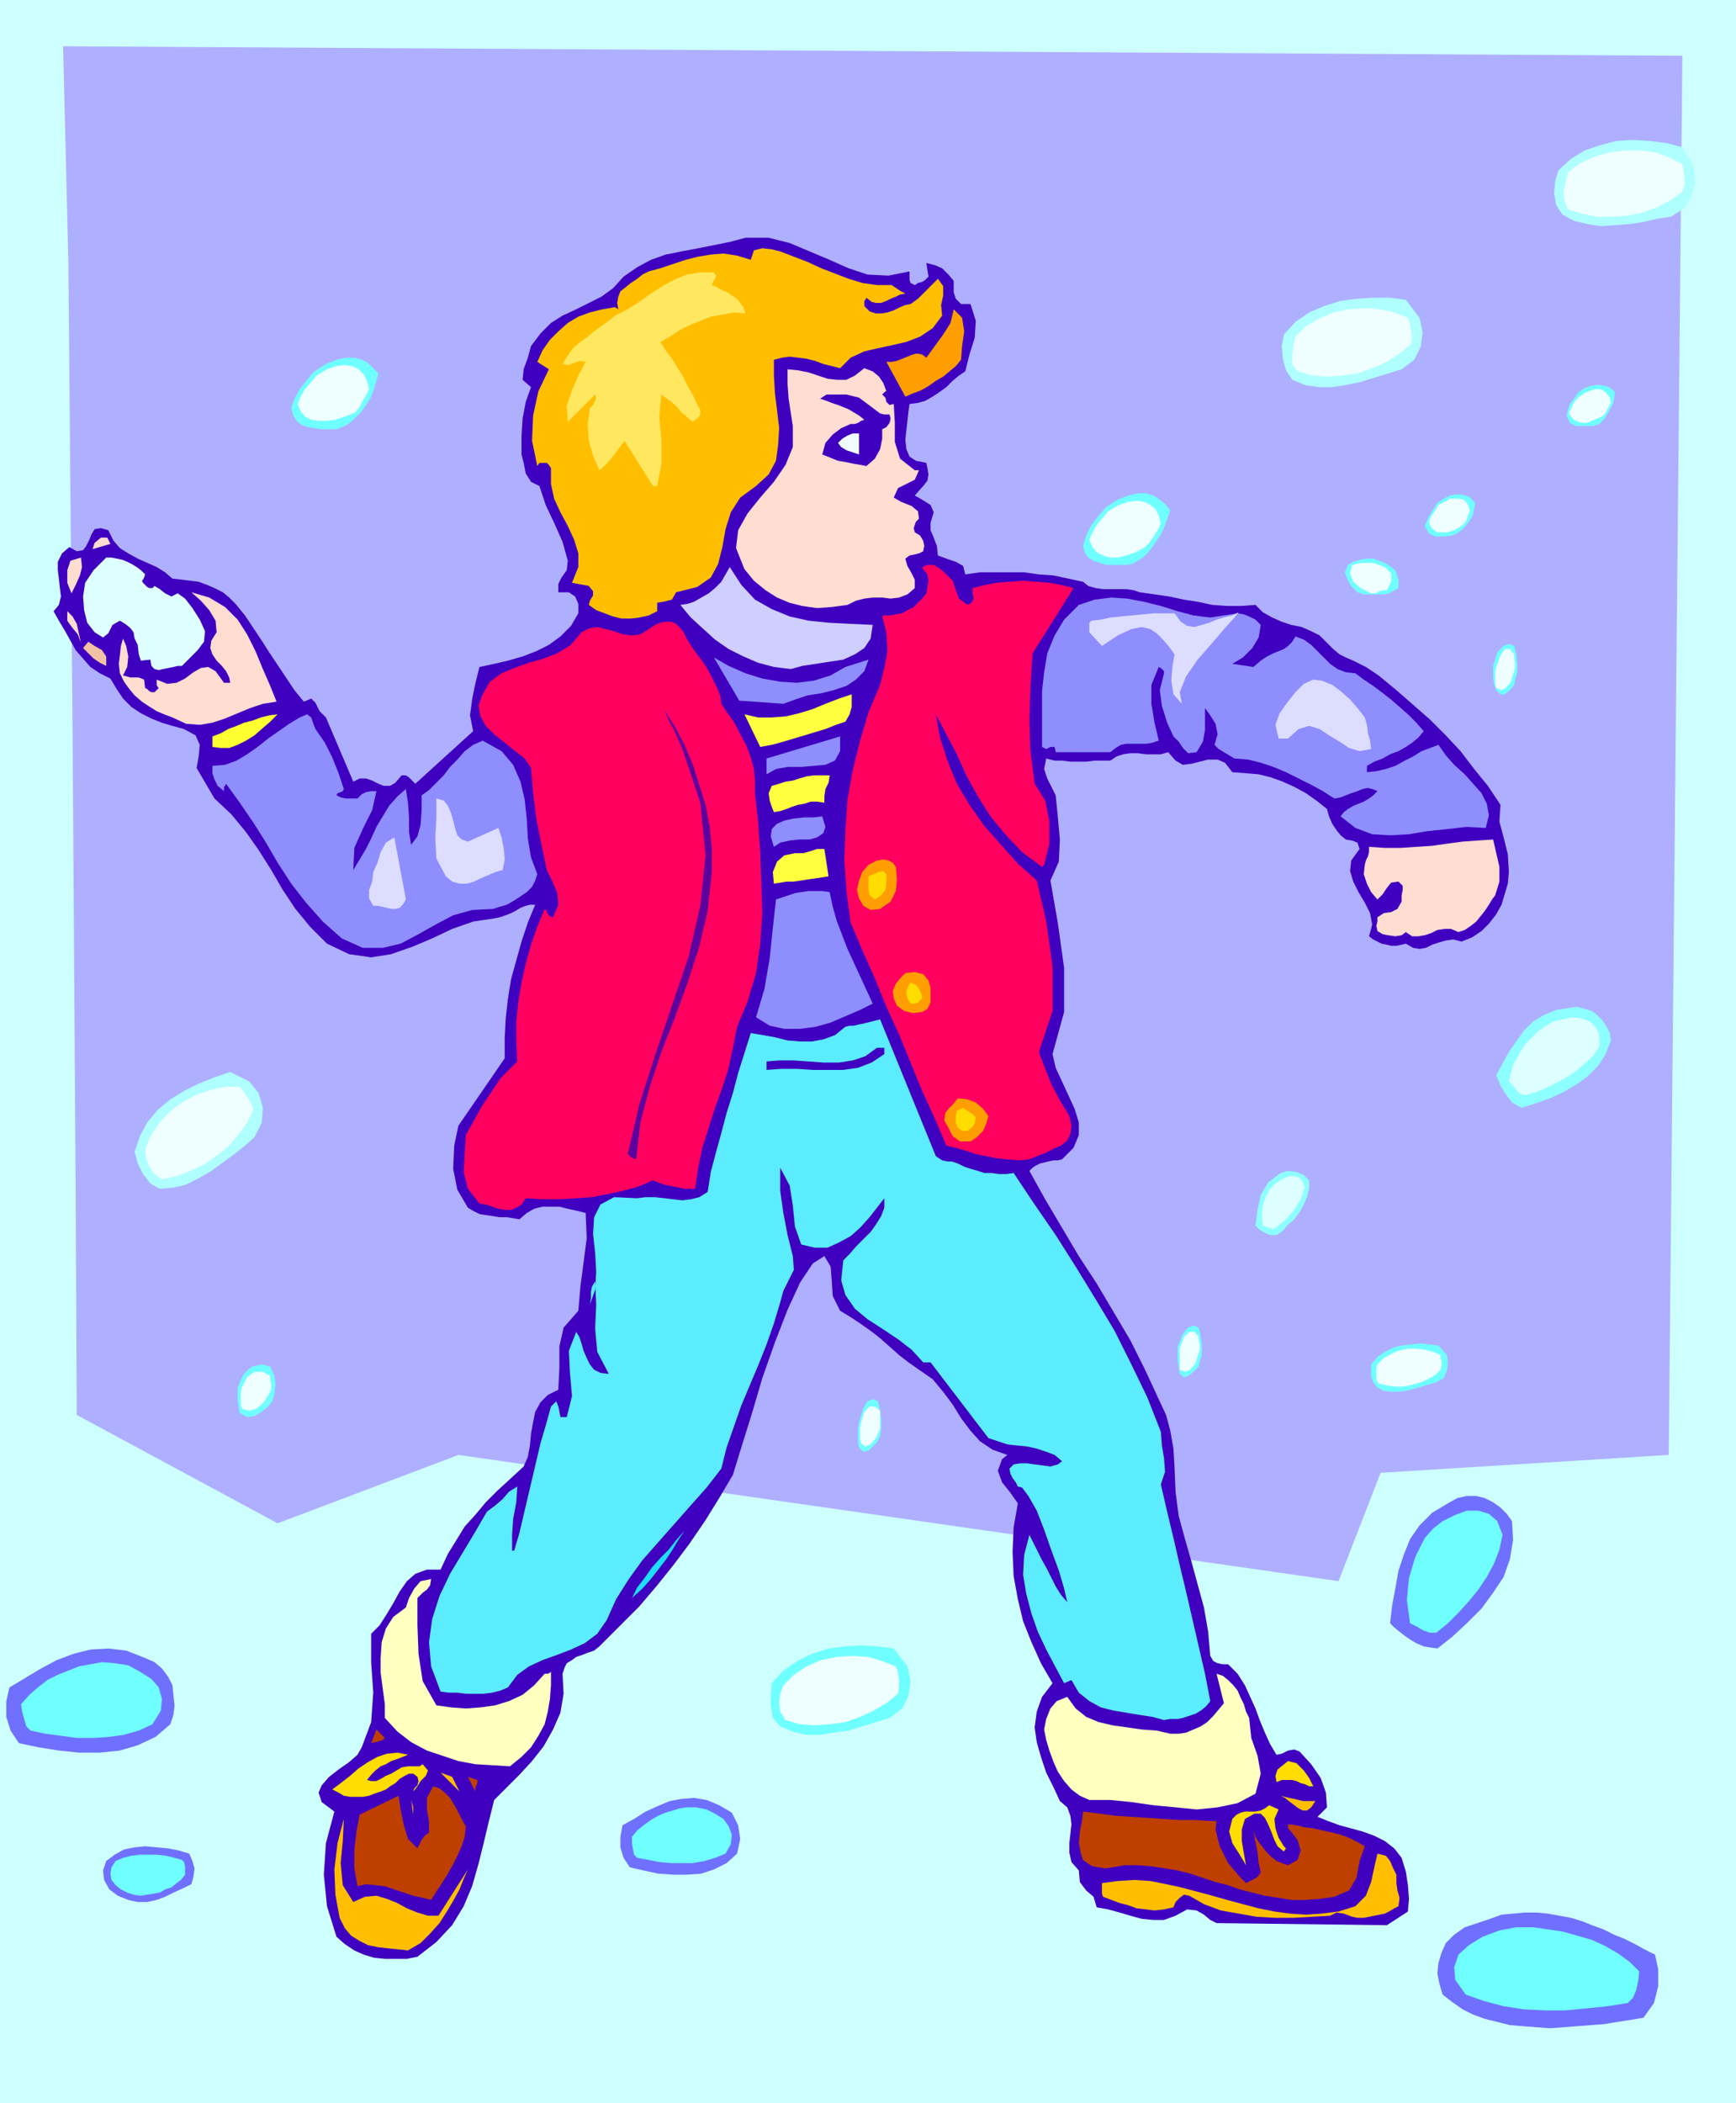 <svg xmlns="http://www.w3.org/2000/svg" fill-rule="evenodd" height="1.999in" preserveAspectRatio="none" stroke-linecap="round" viewBox="0 0 1651 1999" width="1.651in"><style>.pen1{stroke:none}.brush4{fill:#3f00bf}.brush5{fill:#ffbf00}.brush7{fill:#ff9e00}.brush8{fill:#ffddd1}.brush9{fill:#70ffff}.brush11{fill:#efffff}.brush12{fill:#dff}.brush13{fill:#ff005e}.brush15{fill:#8e8eff}.brush17{fill:#ddf}.brush18{fill:#ffff3f}.brush21{fill:#fd0}.brush27{fill:#bf3f00}</style><path class="pen1" style="fill:#ceffff" d="M0 0h1651v1999H0V0z"/><path class="pen1" style="fill:#afafff" d="m60 44 1540 9-13 1330-274 17-40 103-837-120-172 65-191-103-1-203-3-448-4-447-5-203z"/><path class="pen1 brush4" d="M865 258v8l1 3 4 2 3-2 4-1 3-2 3-3-2-13 8 2 7 3 6 6 5 6v11l2 6 5 5h9l5 16-1 16-5 16-4 16-6 4-6 5-6 6-7 5-6 4-7 4-7 2-8 1-1 7-1 9-1 9-1 9 1 9 3 7 6 4 10 2 1 5 1 6-1 6-4 5-8 9 7 4 8 5 3 7-3 10v7l3 7 3 8 1 9 8 3 9 3 7 4 2 8 14-2h42l14 2 14 1 14 3 14 3 5 4 7 2 7 1h22l7 1 6 2 14 2 14 2 14 3 13 2 14 3 14 1h13l14-1 7 7 9 5 9 4 9 3 10 2 9 4 8 4 7 7 6 6 6 5 6 3 7 3 6 3 6 3 6 4 6 4 17 14 16 14 16 14 15 15 14 15 13 17 13 16 12 18-1 16 4 15 4 16 1 17-1 11-3 10-3 10-5 9-7 9-7 7-9 6-10 4-8-2-7 1-7 2-6 2-6 3-6 1-6-1-7-4-4 1-5 1h-5l-4-1-5-1-4-2-4-2-4-3 3-11-2-11-5-10-6-10-5-10-3-10 1-10 8-11-2-6-5-2-6-1-5-4-4-5-4-6-3-7-2-7-10-8-10-7-11-6-11-5-11-4-12-3-12-1-13-1-7-9-7-3h-9l-8 2-8 2-8 1-7-4-7-8-7 2h-14l-8-1h-7l-7 1-6 2-6 4h-15l-8 1h-15l-8-1h-7l-8-2-2 10 3 9 4 8 4 8 2 20 2 22-1 21-8 18 7 40 6 43v42l-11 40 3 13 6 13 6 13 6 13 4 13v12l-5 12-11 11-4 1h-4l-5 1-4 1-4 1-4 2-3 2-3 3 15 27 16 27 16 27 17 26 16 27 16 27 14 28 13 28 7 15 4 15 3 17 1 17 1 24 3 23 6 22 6 21 6 22 6 22 4 23 2 23 3 5 4 2 5 1h5l9 9 7 11 5 11 5 11 4 11 5 12 5 11 6 10 5-1 6-3 6-1 5 2 11 12 9 13 5 14 1 14-9 9 10 4 11 4 11 3 11 3 11 4 10 5 9 7 7 9 4 13 2 13 1 13-1 12-20 13-162-2-6-3-6-5-7-4-9-1-11 6-11 4h-10l-11-1-11-3-10-3-11-3-11-2-3-10-7-6-6-8-1-11-7-8-2-9v-9l1-9 1-9-1-8-3-8-7-6-6-13-7-14-5-15-4-14-2-14 2-15 5-14 10-13-11-19-9-20-8-20-5-21-4-22-1-23 1-23 4-23-7-10-8-10-4-11 4-11 5-4-14-5-12-8-9-10-9-12-8-13-9-12-10-12-13-9-10-7-9-7-9-8-9-8-9-7-10-7-9-6-10-6-7-14-1-15-1-13-6-10-11 7-12 18-12 26-12 31-12 34-10 34-10 32-8 26-13 22-13 21-15 22-15 20-16 20-17 20-19 19-19 19-5 4-6 2-5 2-6 2-4 3-5 3-2 4-2 6 1 19-3 18-7 16-9 16-11 14-12 13-12 12-12 12-5 20-5 21-5 20-6 21-8 19-11 18-15 16-18 14-10 2h-21l-10-1-10-3-9-4-9-6-8-7-9-29-3-30 2-30 8-30-12-9-3-9 3-7 7-8 9-7 10-7 8-7 4-7 9-24 2-28-2-29v-27l8-8 7-11 6-10 6-11 7-10 8-7 11-4h13l7-15 8-13 8-13 10-11 10-12 11-11 12-11 13-12 4-9 2-11 1-11 2-11 2-10 5-9 7-7 10-5 1-21v-20l4-18 14-16 2-23 3-23 3-23-1-24-8-2-9-2-8-2h-16l-8 2-7 4-7 6-6-1-6-1h-7l-6-1-7-1-6-1-6-3-5-3-10-17-4-20 1-22 4-19 44-64v-19l1-19 2-18 3-19 5-18 5-18 6-18 7-17h-5l-4 1-5 2-5 3-4 2-5 2-6 2-5 1-20 3-20 7-19 9-19 8-20 7-19 3-21-3-21-10-16-16-14-17-12-18-11-19-12-19-12-17-14-17-16-15-17-29 2-11 1-11-4-9-11-6-11-3-10-3-10-4-10-5-9-6-8-8-6-9-6-10-10-5-9-6-7-8-7-8-5-9-5-9-6-10-5-9 5-6 2-8-1-8-1-9-1-8v-8l4-8 7-6 7 4 6-1 3-4 3-6 2-5 3-5 6-1 7 2 5 10 6 7 8 5 9 5 9 4 9 4 8 5 7 6 9 1 8 1 8 1 8 3 7 3 8 4 6 5 6 6 9 11 8 12 8 12 7 11 8 12 8 12 8 12 9 11 7-3 4 4 4 8 6 6 26 61 6-3h6l6 2 6 3 5 2h6l5-3 6-7h4l3 2 3 3 3 3 55-50-3-15 2-15 3-15 4-16 14-3 13-3 14-4 13-5 12-6 11-8 10-10 7-12v-9l-3-7-6-4h-10v-8l3-6 5-7 1-9-5-18-8-18-8-17-6-18-8-4-5-8-2-10-2-8v-18l1-16 3-16 5-14-8-7 1-10 4-11 3-11 9-12 10-10 11-7 13-6 12-6 12-6 11-8 10-11 13-9 13-7 14-5 15-3 16-3 15-3 15-3 15-4h22l20 5 19 8 19 8 18 8 18 6 20 1 20-4z"/><path class="pen1 brush5" d="m848 271 3 2 3 2 3 2 4 2-5 1-4 2-5 2-4 2-5 2h-5l-4-1-5-4-1 2-1 1v5l5 5 6 2h5l6-1 6-2 6-3 5-2 5-1 7-5 7-7 6-6 6-6 5 7v9l-2 9 1 10-9 12-12 8-13 5-13 3-14 3-13 3-13 6-10 10-8-2-8-2-8-3-8-2-8-1-8-1-7 1-8 2v15l1 17 2 16 2 17-1 16-2 15-7 13-12 11-15 11-9 14-5 16-3 17-4 16-7 13-13 9-20 5-4 7-8 2-6 1v8l-8 4-9 2-8 1h-9l-8-2-8-3-8-3-7-5 1-4 3-5v-4l-4-5-16-3 6-15v-13l-4-13-6-13-7-13-6-13-3-14v-15l-2-3-2-2h-7l-2 3-5-24 1-24 5-23 10-21-11-7 5-11 7-10 8-8 9-8 10-6 11-4 12-3 12-2 3 2-1-6 1-6 2-5 5-4 5-4 6-4 5-4 6-3 11-3 12-4 12-4 12-3 12-2 12-1 13 2 13 4 3-9 8-2 9 1 8 2 13 5 13 5 13 6 13 5 13 5 13 4 14 2h14z"/><path class="pen1" style="fill:#ffe860" d="m679 259 2 3-1 3-2 3-1 3 5 2 5 3 5 2 4 3 5 3 3 4 3 4 2 6-11-1-11 2-11 2-10 4-10 4-10 5-9 6-9 5 5 8 6 8 5 8 5 8 4 8 5 9 4 8 4 8v4l-2 3-3 2-2 2-4-3-3-3-4-3-3-4-4-4-4-3-4-3-4-3-2 21 2 22v23l-4 21h-4l-27-43-6 8-6 8-6 7-6 5-6-14-4-14-1-16 2-15 3-3 2-4 1-3-1-3-26 26-1-15 5-15 6-14 7-13-5-1-6 2-5 2-6-1 5-8 5-7 7-6 7-5 6-5 7-5 7-5 6-5 12-6 11-7 11-8 11-7 11-6 12-5 12-2h14z"/><path class="pen1 brush7" d="m914 342-5 6-6 5-6 5-7 4-7 5-7 4-8 3-7 3-18-33h5l5-1 5-2 5-2 5-2 4-1 5 1 4 3 8-11 8-11 7-11 3-13 8 8 2 13-2 14-1 13z"/><path class="pen1 brush8" d="M843 372h-1l-1 1-1 1-1 1 3 3 1 4 3 3 4-1 1 18v18l5 16 14 11h4l-4 9-8 4-8 4-4 9 7 4 10 4 6 5 1 7-3 3-1 3-1 3 1 4 5 3 3 5 1 5-1 5-4 2-4 1-5 1-4 3 2 7 4 7 3 6v8l-7 6-8 3-8 1-8-1h-9l-8 1-8 2-8 4-15 2-14 1-14-2-12-3-12-5-11-7-11-9-9-11-8-20 2-17 9-16 12-15 13-15 11-16 7-17v-20l-2-13-2-13-1-14v-14l10 1 10 2 9 3 9 3 9 1h9l8-4 9-7 8 3 6 5 4 6 3 8z"/><path class="pen1 brush9" d="m863 1584 3 14-2 14-6 12-12 9-13 4-13 4-13 4-14 2-13 2h-13l-13-3-12-5-7-8-2-11v-11l1-11 11-12 13-9 14-7 16-5 15-2 16-1 16 1 15 2 13 17zm513-296 1 7-1 8-3 7-7 4-7 2-7 2-7 2-8 2-7 1h-7l-7-1-6-3-4-5-2-6v-11l6-7 7-5 8-4 8-2 9-1 9-1 9 1 8 1 8 9zm25-799-4 7-5 6-6 5-5 2-8 1h-8l-6-3-4-7 2-5 3-6 4-6 3-5 6-4 6-3 5-1h5l4 1 4 1 3 3 3 3-2 11zm133-105-4 7-4 7-5 5-6 2h-16l-6-3-3-7 1-5 2-6 4-5 4-6 6-4 5-2 6-1h4l5 1 3 1 3 2 3 3-2 11zM261 1308l1 8-1 9-2 7-4 5-6 5-7 4-7 1-7-4-1-5-1-7v-12l3-7 3-6 4-4 4-3 4-1 5-1 4 1 4 1 4 9zm1060-744-4 1h-20l-3-1-3-1-6-6-4-7-2-6 3-7 5-3 7-2 6-1h6l13 5 8 6 3 9v8l-9 5zm-179 707 1 8v9l-2 6-1 5-5 5-5 4-4 1-4-3-1-6-1-7v-13l5-12 5-6 5-2 5 2 2 9zm300-649 1 9v8l-2 7-1 5-4 5-5 4h-4l-4-4-2-5-1-6v-12l4-13 6-6 5-2 5 2 2 8zm-605 719 1 8v9l-1 7-3 6-4 4-4 4-5 1-4-4-1-5v-13l1-6 4-13 4-7 5-2 5 2 2 9zM355 372l-3 7-4 6-4 6-5 5-4 4-5 4-5 2-5 2h-14l-7-1-6-1-6-2-5-4-3-5-2-7 3-9 5-9 7-9 7-8 11-7 10-4 9-2h8l7 2 6 3 5 5 5 5-5 17zm752 130-3 6-4 6-4 6-4 5-5 5-5 3-5 3-5 1h-20l-6-2-6-2-5-3-3-4-2-7 3-10 5-10 7-9 7-8 11-7 10-4 9-2h8l7 2 6 4 5 4 5 6-6 17z"/><path class="pen1" d="m237 1028 9 11 4 14-1 14-7 14-9 8-10 8-11 8-11 8-12 7-12 6-12 3-13 1-9-5-7-9-5-10-3-11 5-15 7-13 10-12 12-10 13-8 14-7 15-6 15-5 18 9zm1374-870 1 15-3 13-7 12-13 8-13 2-13 3-13 2-14 1-13 1-13-2-13-3-11-6-6-9-2-11 1-12 3-10 12-11 13-8 15-5 15-4 16-1 16 1 16 2 15 4 11 18zm-261 144 3 14-2 14-6 12-12 9-13 4-13 4-13 4-14 3-13 2h-13l-13-2-12-5-6-9-3-11-1-12 2-11 11-12 13-9 14-6 16-5 15-2 16-1h16l15 2 13 17z" style="fill:#afffff"/><path class="pen1 brush11" d="m852 1584 2 6 1 7v7l-1 6-11 9-12 7-13 6-14 5-15 2-14 1-14-1-14-4-5-8-1-9 1-8 3-8 10-10 12-8 14-6 15-3 15-1 15 1 13 4 13 5zm518-296v3l1 3v4l-1 4-5 5-7 4-7 3-7 2-9 2h-8l-8-1-8-2-2-3v-11l1-4 6-6 7-4 7-3 9-2h8l8 1 8 2 7 3zm28-802-2 4-1 4-2 3-3 3-5 3-5 2-4 1h-9l-3-2-3-3-2-4 1-4 3-5 3-4 2-4 6-3 5-3h9l4 1 3 3 2 4 1 4zm134-103-2 3-1 3-2 3-2 3-6 3-5 2-5 2h-4l-4-1-4-2-3-3-2-4 2-3 2-5 3-4 3-3 6-4 5-2 5-1h4l4 2 3 3 2 3 1 5zM257 1308v4l1 4v4l-1 3-6 10-7 6-7 2-7-2-1-4v-11l1-5 5-10 7-5h8l7 4zm1062-747h-3l-4 1-4 2h-4l-10-5-7-6-3-8 2-8 4-1 5-1h11l11 4 6 6v8l-4 8zm-179 710v3l1 4v5l-1 3-3 10-5 6-5 2-5-2v-20l4-11 5-5h5l4 5zm300-649v4l1 4v5l-1 3-3 10-5 6-4 2-5-2-1-4v-11l1-5 4-11 4-6h5l4 5zm-603 719v17l-4 9-5 6-5 2-4-3-1-4v-11l1-5 3-10 5-5h5l5 4zM351 370l-3 6-3 5-3 6-4 5-10 4-9 3-8 1h-8l-7-1-6-3-4-5-3-7 3-7 4-7 6-7 5-6 10-6 9-3 8-1 7 1 6 3 5 5 3 6 2 8zm753 128-3 6-4 6-4 6-4 4-9 5-9 3-8 2h-8l-6-2-6-3-4-5-3-7 3-7 4-7 6-7 5-6 10-6 9-3 8-1 7 1 6 3 5 4 3 6 2 8zm-876 535 4 5 4 6 3 5 2 6-6 12-8 11-9 11-11 9-13 9-13 6-13 5-14 3-7-5-5-7-3-8-1-8 5-13 8-12 10-11 12-9 13-7 14-5 14-3h14zm1372-877 1 6 1 7v7l-2 6-11 8-13 7-14 5-14 3-15 1h-15l-14-3-13-4-3-8-1-9 2-9 2-9 12-9 13-6 14-4 15-2h15l15 2 13 5 12 6zm-261 146 2 6 1 6 1 7-1 6-11 9-12 8-14 6-14 5-15 2-14 1-14-1-14-4-5-7v-8l1-9 2-9 10-10 12-7 14-6 15-3 15-1 15 1 13 3 13 5z"/><path class="pen1 brush4" d="m846 394 1 4-1 4-3 4-4 2v9l-2 10-5 9-8 7-5-1-6-1-5-1-5-1-6-1-5-2-5-2-5-2 3-11 7-8 8-6 9-4h4l3-1 3-2 3-1-5-4-5-3-5-3-5-2-5-2-6-2-5-2-6-2 3-2 3-2h19l4 1 4 1 4 1 4 3 4 3 4 3 4 3 4 3 4 1h5z"/><path class="pen1 brush11" d="m817 432-6-2-6-2-5-3-3-4 4-4 5-3 5-2h6v20z"/><path class="pen1 brush8" d="m105 517-17 5 2-6 6-5h6l3 6zm-28 13 1 9-2 8-4 9-4 8-4-10v-12l3-9 10-3z"/><path class="pen1 brush12" d="m138 546-1 3-1 2-1 1 1 2 2 2 2 2 2 1h3l2-2 5 3 5 4 6 3 6-3 7 5 7 9 7 11 5 11-1 10-6 8-7 7-8 8h-4l-4 1-5 1-5 1-4 1-4-1-3-3-1-6-9 1-2-6-1-9-3-6-1-6-3-4-5-4-5-3-7 4-4 8-5 4-8-5-7-9-3-12-1-13 2-13 4-6 4-6 6-6 6-6h5l5 1 5 1 5 2 4 2 5 3 4 3 4 4z"/><path class="pen1 brush13" d="m920 575 4-2 2-4-1-5v-5l12-3 11-2 13-1 12-1 12 1 13 1 11 2 12 3-39 62-2 32-1 31 1 30 4 31 10 16 4 20v21l-5 20-2 2-19-14-16-17-14-17-12-19-11-20-9-20-10-19-10-19 4 22 7 22 9 22 12 20 14 20 16 18 16 18 18 16 9 39 6 43v42l-13 39 6 16 6 15 8 15 9 15 2 9-1 8-3 6-6 5-7 3-8 4-8 3-7 3-10 1-11-1-10-1-10-2-10-2-9-3-10-3-9-2-11-26-12-26-11-27-11-27-12-26-11-27-12-27-11-26-4-30-2-29 1-29 2-29 5-28 7-28 8-27 11-26 4-16 3-16-1-17-4-17h7l6-1 6-1 5-3 6-3 4-4 4-4 4-5 1-6 1-6-1-6-4-5-1-2 5-2h6l5 3 5 4 8 8 3 9 3 8 8 6z"/><path class="pen1" style="fill:#ceceff" d="m830 594-2 13-6 9-9 6-11 5-13 2-13 2-13 2-11 3-16-2-15-4-14-6-14-7-13-9-11-10-12-11-10-12 7-1 6-2 7-4 7-4 6-5 6-6 4-7 4-7 11 17 13 14 16 9 17 7 18 4 20 2 20 1 21 1z"/><path class="pen1 brush8" d="m263 667-13 2-12 4-12 5-12 5-12 4-12 2-13-1-13-6-8-3-7-3-8-5-6-4-7-6-5-6-5-7-4-8-1-9 1-8 1-9 2-7 3 7 2 10-1 10-4 8 7 2h8l5 2 1 8 2 1 2 2 2 1h3l4-4-1-1-1-2v-5l10 4 9-1 8-4 8-6 7-4 7-1 7 4 8 11h6l-1-5-3-6-4-5-5-5-4-6-2-6 1-7 5-8-1-11-6-10-8-9-9-8 17 5 15 9 12 12 9 14 8 16 7 17 7 16 6 15z"/><path class="pen1 brush15" d="m1172 631 20 3 7-6 6-4 6-3 5-2 5-2 4-3 4-4 3-5 8 3 7 5 6 6 6 6 6 6 7 5 8 3 9 1 8 6 9 6 8 6 9 7 8 7 8 7 8 8 7 8-5 6-6 5-6 4-7 4-8 3-7 4-8 3-7 4v6l9-1 9-2 9-3 9-5 8-4 8-5 8-3 8-3 7 10 8 9 10 9 8 9 8 9 5 10 2 11-3 12-18-1-18 2-19 2-18 3-18 1-17-1-16-6-14-11 3-4 4-3 5-3 5-2 5-2 5-3 4-3 4-4-5-2-4-1-5 1-5 2-6 2-5 2-5 2-6 1-11-7-11-6-12-6-12-6-12-5-12-4-12-3-13-1-5-3-5-3-5-3-4-4 3-10-2-10-5-8-5-7v21l-2 11-6 10-8 1-5-5-4-6-5-5-6-13-5-16-2-15 4-16v-2l-2-2-1-1-2-1-7 17v18l3 18 4 17-6 2-6 1h-19l-5 1-5 3-5 4h-52l-1-5h-4l-4 2-4-2v-53l2-18 3-18 7-17 9-15 14-14 15-5 16-2 15 1 16 3 16 4 16 5 15 4 16 2 26-4 6 1 5 2 6 3 5 5-2 12-6 10-9 9-10 6z"/><path class="pen1 brush8" d="m77 611-3-8-5-6-5-7v-9l5 5 4 7 2 9 2 9z"/><path class="pen1 brush13" d="m686 669 6 9 7 10 5 10 6 11 4 11 3 11 1 11v12l3 27 2 29 1 29 1 29-2 29-4 28-8 27-10 24-4 20-4 19-6 19-7 19-6 19-6 19-4 19-3 20h-10l-5-1-5-1-5-1-5-1-5-2-5-2-14 6-15 4-14 3-15 3-15 1-16 1h-16l-16-1-4 6-5 3-5 2h-6l-6-1-6-2-6-2-6-1-11-14-4-16 1-17 1-18 5-9 5-9 5-9 6-9 6-9 6-9 8-8 8-8-1-19v-19l2-19 3-18 4-18 5-18 6-17 7-17 2 2 1 3 2 2 3 1 5-12-1-11-5-12-5-10-5-24-5-25-3-24-2-24-6-9-9-7-10-8-10-8-8-8-5-9-2-10 4-11 7-12 11-8 12-5 14-5 14-4 13-5 13-8 10-12 8-4 7-1 8 2 8 2 8 3 9 1 8-1 8-5 6-4 5-2 5-1h5l5 2 4 4 3 4 3 6 5 8 5 7 6 8 5 8 4 8 4 8 3 7 1 8z"/><path class="pen1" style="fill:#f2c1a5" d="m101 633-6-3-6-4-5-5-5-5 5-6 6 4 7 4 4 6v9z"/><path class="pen1 brush15" d="m804 634 22-7-4 11-8 8-9 6-12 4-12 3-13 2-12 4-11 4-42-3-24-41 14 8 16 7 16 5 17 3 16 1 16-2 16-5 14-8z"/><path class="pen1 brush17" d="m1298 682 2 7 1 8 2 7 1 8-11 2-10-3-9-6-10-6-9-6-10-3-10 3-10 9h-9l-3-13 4-11 7-10 8-10 8-8 9-4 8 1 10 4 8 6 9 8 7 8 7 9z"/><path class="pen1 brush18" d="m804 686-9 3-10 4-10 3-10 3-10 3-10 3-11 3-11 2-15-31 13 3h13l13-1 13-3 13-4 12-5 13-5 12-4v12l-2 7-4 7z"/><path class="pen1" style="fill:#5e009e" d="m677 829-4 37-8 34-11 34-12 33-13 33-11 33-9 34-4 35-3-1-2-1-1-1-2-2 11-47 15-47 16-47 16-47 11-48 5-48-5-50-17-51-4-9-4-9-5-9-4-10 10 16 9 17 8 19 6 19 6 19 4 21 2 21v22z"/><path class="pen1" style="fill:#ffff30" d="m264 679-7 7-7 6-8 7-8 5-8 4-8 3h-8l-8-1v-10l8-3 7-4 8-3 7-3 8-2 8-3 8-2 8-1z"/><path class="pen1 brush15" d="m300 693 9 13 7 14 6 15 5 15-1 2-2 1-3 1-1 2 4 2 5 1h11l4-4 4-2 5-1h5l-4 18-9 18-8 18-1 21 6-10 6-10 5-10 5-11 6-10 6-10 8-9 8-7 2 13 1 14v14l2 12 6-8 3-11 1-14v-14l7-5 7-7 7-7 6-8 7-7 7-8 8-6 9-4 18 10 11 13 7 16 4 17 2 19 1 18 3 18 6 16-2 6-3 6-5 5-6 4-6 4-7 4-7 2-6 2-20 1-18 5-17 9-16 9-17 9-17 4h-19l-20-9-18-16-16-18-14-18-13-20-11-19-12-19-13-19-13-18-1 2-1 1v4l-6-5-3-6-2-6v-7l12-1 11-4 10-6 10-7 10-8 10-7 10-7 10-6 7-3 4 3 2 6 2 5zm429 43v-15l70-21v14l-5 9-9 4-11 1-12 1h-13l-11 2-9 5z"/><path class="pen1 brush18" d="m789 737-1 7-3 6-1 7v6l-7-1h-6l-6 2-6 1-6 2-5 2-6 2-6 1-2-5-2-6-1-7 3-7 7-2 6-2 7-1 6-2 7-2 7-1h15z"/><path class="pen1 brush17" d="m445 800 29-13 3 9 2 10 1 11-2 10-7 2-7 3-7 3-6 3-7 2h-7l-7-2-6-5-9-17-1-19 1-20v-18l7 2 4 5 3 7 2 7 2 8 2 6 4 4 6 2z"/><path class="pen1 brush15" d="m782 776 3 10-2 6-6 4-7 2h-10l-9 1-9 2-6 4-3-10 1-7 5-5 7-3 9-2 10-1h9l8-1z"/><path class="pen1 brush17" d="m386 855-3 5-3 3-4 1h-4l-4-1-4-1-5-1h-4l-4-7v-8l3-8 1-9 4-9 3-10 5-9 8-5 11 59z"/><path class="pen1 brush8" d="m1422 851-3 4-3 5-4 6-4 5-4 5-5 4-6 4-6 2-7-3h-6l-7 1-6 3-6 2-6 1h-6l-6-4-4 3-6 1-7-1-5-1-5-3-1-5 1-4v-4l6-4 7-1 6-3 4-7v-6l1-5v-4l-4-4-7 1-4 5-4 6-5 5-6-7-4-8-3-9 1-9 1-4 2-4 1-4v-5l15 1h15l15-1 15-1 14-2 15-2 14-1 15-1 3 13 3 13v14l-4 13z"/><path class="pen1 brush18" d="m788 833-6 1-7 1-7 1-6 1-7 1h-7l-6 1-6 1-1-11 4-10 7-6 10-2h8l7-2 6-2h7l4 26z"/><path class="pen1 brush7" d="m852 824 1 12-1 11-5 10-10 7-9 1-7-4-4-7-2-8 2-9 3-8 6-7 8-4 6-1 5 1 4 2 3 4z"/><path class="pen1 brush21" d="M843 831v8l-1 7-4 5-6 4-5-4-1-6v-12l5-2 4-2 5-1 3 3z"/><path class="pen1 brush15" d="m789 848 3 14 4 14 5 13 5 13 6 13 6 13 6 13 6 13-12 6-14 6-14 6-14 4-15 2h-15l-14-3-13-8 8-27 5-29 3-29 3-27 6-2 6-2 6-2 6-1 7-1h13l7 1z"/><path class="pen1 brush7" d="M885 939v14l-3 6-5 3-9 1-8-2-7-5-3-7-1-7 3-7 4-5 5-5 9-1 8 2 5 6 2 7z"/><path class="pen1 brush21" d="m877 949-2 2-2 2-3 1h-4l-3-5-1-5 1-5 3-5 5 2 3 4 2 4 1 5z"/><path class="pen1" style="fill:#5bedff" d="m890 1099 6 4 5 1h4l6 2 6 3 6 2 7 2 6 2h7l7 1h7l7-1 20 30 20 29 19 30 19 31 18 30 16 32 15 31 13 33 1 13 2 12 1 13-4 12 6 26 6 25 6 26 6 25 6 26 6 26 6 26 5 26-4 5-5 4-5 3-6 2-6 2-5 1h-7l-6 1-11-3-13-2-12-2-12-2-12-3-11-6-10-8-7-12-7 3-8-15-9-17-8-17-6-17-5-19-3-18 1-19 5-19 4 8 4 8 4 8 5 9 4 8 4 8 5 8 6 7-3-13-5-17-7-19-7-20-7-18-8-14-6-8-4-1-2-4-3-4-2-4-1-5 4-4 6-1h7l7 1 8 1 7 1 7-2 4-3-7-6-8-3-9-3-9-2-10-1-9-1-9-3-9-3-55-72h-7l-11-12-13-10-15-10-14-9-12-10-9-13-4-14 2-19 6-6 6-7 7-7 7-7 5-7 5-8 3-8v-9l-7 9-7 9-9 10-9 8-11 6-11 5h-12l-13-3-6-17-2-20-3-19-9-17v22l3 21 4 21 5 20 1 13-5 10-5 10-3 11-6 20-7 20-8 20-8 19-8 19-7 20-7 20-5 20-14 18-16 18-15 17-15 17-15 17-13 18-12 19-9 20-9 13-12 9-13 6-13 5-14 5-13 6-11 8-9 12-7 3-8 2-8 1h-17l-8-1h-8l-8-1-9-24-2-23 3-22 7-22 10-21 12-20 12-20 11-19 8-6 7-6 6-7 8-5-1 15-3 16-1 15v15h2l5-17 4-17 4-17 4-17 4-17 4-17 5-17 5-18 5-5 2 5 1 5 1 5h6l5-20-2-22-1-21 7-18 3 5 2 6 2 7 3 7 3 6 4 5 6 3 8 1-11-21-2-22 1-23-1-22-3 5-1 5v6l-1 6 5-14 1-17-1-18-2-18 1-16 6-12 13-7 22 1 8-1h9l9 1 8 1 9 1 8-1 8-2 8-5 3-19 5-19 5-18 5-19 6-19 5-19 6-19 6-19 12 2 11 2 12 3 12 1h11l11-2 11-4 10-8 4-1h4l4-1 5-1 4-1 4-1 4-1 4-1 53 130z"/><path class="pen1 brush4" d="m841 1002-12 8-13 5-14 2h-29l-15-1h-15l-14 1v-8l12-1h14l14 1 14 1h15l13-2 12-4 11-8h7v6z"/><path class="pen1 brush7" d="m940 1061-2 7-3 7-6 6-6 4h-10l-7-5-4-8-4-7 1-7 3-4 4-4 5-6 9 1 8 3 7 6 5 7z"/><path class="pen1 brush21" d="m927 1068-3 4-4 3h-5l-4-3-2-5v-6l1-5 6-3 4 3 5 3 3 3-1 6z"/><path class="pen1" d="m1372 1896 9 7 10 7 10 5 11 4 12 3 12 3 12 1 13 1 13 1 13-1 13-1 13-1 13-1 12-2 13-2 12-2 10-14 4-16v-16l-3-14-10-5-9-5-10-5-10-4-10-5-11-4-10-4-10-3-11-2-11-2-11-1h-11l-11 1-11 1-11 4-12 4-12 4-10 7-8 8-4 9-3 10-1 10 2 10 3 10zm-671-134-10 9-12 6-12 4-14 1h-13l-14-1-14-3-13-3-6-9-3-10v-10l2-11 11-6 11-7 11-5 12-5 11-2 12-1 12 2 12 5 12 7 6 12 2 13-3 14zm-539-123-14 12-17 8-17 5-19 2H75l-19-2-19-3-19-4-8-12-4-13v-15l3-13 15-9 15-9 15-8 16-6 16-4 17-1 17 2 18 7 9 4 7 6 6 8 4 8 1 10 1 9-1 9-3 9zm-61 130 8-6 9-5 10-2 10-1 11 1 11 1 10 2 10 3 3 7 2 7-1 8-2 7-8 4-9 4-8 4-8 3-9 2h-9l-9-2-10-4-8-6-5-9-1-9 3-9zm1337-323 1 18-3 18-6 17-10 15-11 15-14 14-14 13-14 11-7-1-6-1-7-3-5-3-6-4-5-4-5-4-4-4 2-17 3-16 3-17 5-15 6-15 9-13 12-12 15-9 9-5 9-2h9l8 2 8 4 7 5 6 6 5 7z" style="fill:#7070ff"/><path class="pen1" d="m1532 989-5 13-7 11-10 10-11 8-12 7-13 6-14 5-13 4-9-5-6-8-5-8-4-10 6-11 6-11 7-10 7-10 9-9 10-6 12-5 13-2 7-1 7 2 7 2 5 4 5 5 4 6 3 6 1 7zm-287 133v8l-2 8-3 7-4 7-5 7-6 5-5 6-6 4h-6l-5-2-5-3-4-4 2-15 3-14 7-12 12-9 7-2 8 1 7 3 5 5z" style="fill:#8effff"/><path class="pen1 brush9" d="m1394 1896 17 6 19 5 19 3 20 1h20l20-2 20-2 19-3 5-5 3-7 2-9 1-9-9-9-11-8-12-7-13-6-14-4-14-4-14-2-14-2h-16l-16 3-16 6-13 8-10 9-4 12 1 12 10 14zm-704-134-10 4-10 3-11 2h-21l-11-1-10-2-11-2-3-3-1-5-1-6v-6l5-6 6-5 7-5 7-4 7-3 7-2 6-2 7-1h9l10 2 8 4 8 5 5 7 3 8-1 9-5 9zm-545-123-13 6-14 4-14 2-15 1H73l-15-2-15-2-14-3-4-4-2-7-2-7-1-7 8-9 8-7 9-7 10-5 10-4 10-4 11-2 11-2 12 1 13 2 11 6 11 7 7 8 3 11-1 11-8 13zm-35 130 7-3 8-2 8-1h16l9 1 8 2 7 2 2 2 1 4v8l-4 5-4 3-5 4-6 2-5 3-6 1-6 1-6 1-7-1-6-2-6-3-5-4-4-5-1-6 1-6 4-6zm1319-310-3 14-5 13-7 13-8 12-9 11-10 11-10 10-11 9h-6l-6-2-7-4-6-3-3-22 2-21 6-20 9-18 8-9 9-7 12-6 11-4h11l10 3 8 7 5 13z"/><path class="pen1 brush12" d="m1521 995-6 9-8 7-8 7-9 6-9 5-10 5-10 4-10 3-5-1-4-4-3-4-4-4 2-8 2-8 4-7 4-7 5-7 5-5 6-6 6-4 8-5 9-2 9-2 9 1 8 3 6 6 3 7v11zm-280 133-4 12-7 11-8 9-10 8h-2l-3-1-3-1-3-1-1-10 1-9 3-9 4-7 4-4 4-3 5-3 5-2h4l5 1 3 3 3 6z"/><path class="pen1" style="fill:#1eddff" d="m601 1519 5-10 7-9 7-10 8-9 8-8 7-9 8-9 6-9-6 9-6 9-6 10-6 9-7 9-7 9-8 9-10 9z"/><path class="pen1" d="m410 1501-1 6-3 4-4 3-5 5v26l1 27 4 26 13 23 14 2 14 1 14-1 14-2 13-4 13-6 11-9 10-11h3l2-1 1-1v13l-1 13-2 12-3 12-6 11-7 11-9 9-11 9-16-1-17-1-16-3-15-5-15-5-15-8-13-10-12-13v-13l-2-15-2-15v-14l1-15 4-13 7-11 12-9 3-9 5-9 6-7 10-2zm778 132 2 19 6 17 3 17-5 19-17 9-19 4-20 2-20-2-21-2-21-3-20-2h-20l-9-4-8-6-7-8-6-9-4-9-4-11-3-10-2-10 2-10 4-10 6-7 10-4 8 11 10 8 12 5 13 3 14 2 14 2 14 1 13 3h8l7-1 7-3 7-3 6-4 6-6 5-6 5-6-7-28 6 2 5 4 5 5 4 5 3 7 3 6 2 7 3 6z" style="fill:#ffffbf"/><path class="pen1 brush27" d="m366 1652-2 2-3 1-4 1-4 1 5-13 8 8z"/><path class="pen1 brush21" d="m388 1668-5 2-5 2-6 2-5 3-5 2-5 4-4 4-4 5 4 1h5l4-2 5-3 5-2 5-3 5-3 6-1h11l3-2 5 6-2 5-5 5-3 5-4 5 1-3 3-3 1-4-1-4-4-3h-4l-4 2-5 3-4 4-5 3-4 3-5 2-6 2-5 2-6 1h-12l-6-1-5-3-6-3 8-6 9-7 8-7 9-6 9-5 9-3 10-1 10 2zm861 30h-4l-4-2-4-1-4-2-4-1h-10l-5 2-1-6 2-6 5-4 5-4 8 2 7 7 5 7 4 8z"/><path class="pen1 brush5" d="m437 1703-18-18 11 4 7 14z"/><path class="pen1 brush27" d="M454 1692v3l-1 2-1 3v3l-7-14 9 3z"/><path class="pen1" style="fill:#fff" d="m469 1694-8 17 8-17z"/><path class="pen1 brush27" d="m443 1736-1 10-3 9-4 9-4 8-5 9-5 8-6 9-5 8-8-2-9-2-9-3-9-3-9-3-9-1-9-1-8 2-3-17v-18l2-17 3-16 37-18 2 13 3 15 4 13 9 9 2-4 2-4 3-4 4-3v-11l-2-11v-11l6-11 6 2 5 4 5 5 3 5 3 5 3 6 3 6 3 5z"/><path class="pen1 brush5" d="m1251 1712-4 6-4 3h-4l-4-2-4-3-4-3-5-4-4-2 4 1 4 1 5 1 4 1 4 1h12zm-858 13-2-14 2 7v7z"/><path class="pen1 brush21" d="m1216 1720-4 9 1 9 3 9 5 8 2 2-2 3-6-5-3-6-3-8-3-7-3-6-4-4h-6l-9 5-3 10v11l2 12 2 11-6-10-7-11-3-11 3-12 4-4 4-2 4-1h10l5-1 4-2 4-3 9 4z"/><path class="pen1 brush27" d="M1151 1731h6l-1 8 2 8 2 8 4 8 4 8 6 7 5 6 6 6 4-2 4-2 3-2 3-4-2-9-1-10-2-10-2-11 2 6 3 5 4 5 4 5 4 4 5 4 5 2 6 2 9-5 3-9-3-10-7-9-1-1-1-1v-4l8 1 8 2 8 1 9 2 9 2 8 2 8 3 8 4 7 4-5 14-3 16-7 12-14 6-14 2-14 1h-13l-12-2-13-2-12-3-12-3-11-4-12-3-12-4-12-4-12-3-12-2-13-2-13-1h-13l-5 1-6 1-7 1-6-1-6-1-5-3-4-3-2-6-2-10 1-11 2-10 1-9 16 2 15 2 15 1 15 1 15 1 15 1h15l15 1z"/><path class="pen1 brush5" d="m336 1808 11-5 11-1 10 3 10 4 9 5 10 4 10 3h10l28-44-4 9-4 10-6 11-6 10-7 11-9 10-9 9-12 7-9-1-10-1-9-1-10-2-8-4-8-5-6-7-5-10-4-22-1-24 3-25 6-23-1 21-2 21 2 21 10 16zm992-26v8l1 7 2 7-1 8-4 2-5 3-4 2-5 1-5 1-5 1-5 1h-6l-5-1-8-3-7-1-6 3-17 1-18 1h-18l-17-1-17-3-17-3-16-6-14-8-5-1-4 3-4 4-2 5-9 2-9 1-8-1-9-1-8-3-8-2-8-3-8-3-1-3v-10l15-2 16-1 15 1 15 3 14 3 15 4 15 4 14 4 15 4 15 4 15 3 15 2 15 1 15-1 16-2 16-5 10-10 5-13 3-14 3-13 8 2 4 5 3 7 3 6z"/><path class="pen1 brush17" d="m1172 585-8 2-7 2-7 3-7 2-7 2-7-1-6-4-6-8h-20l-10 1-11 1-10 1-10 1-9 2-9 1-2 2v9l12 13 15-10 13-6 10-2 8 2 6 4 6 6 6 7 5 7-2 12-1 13 2 13 8 9-2-11 6-15 11-16 14-16 12-14 9-10 4-5-6 3z"/></svg>
